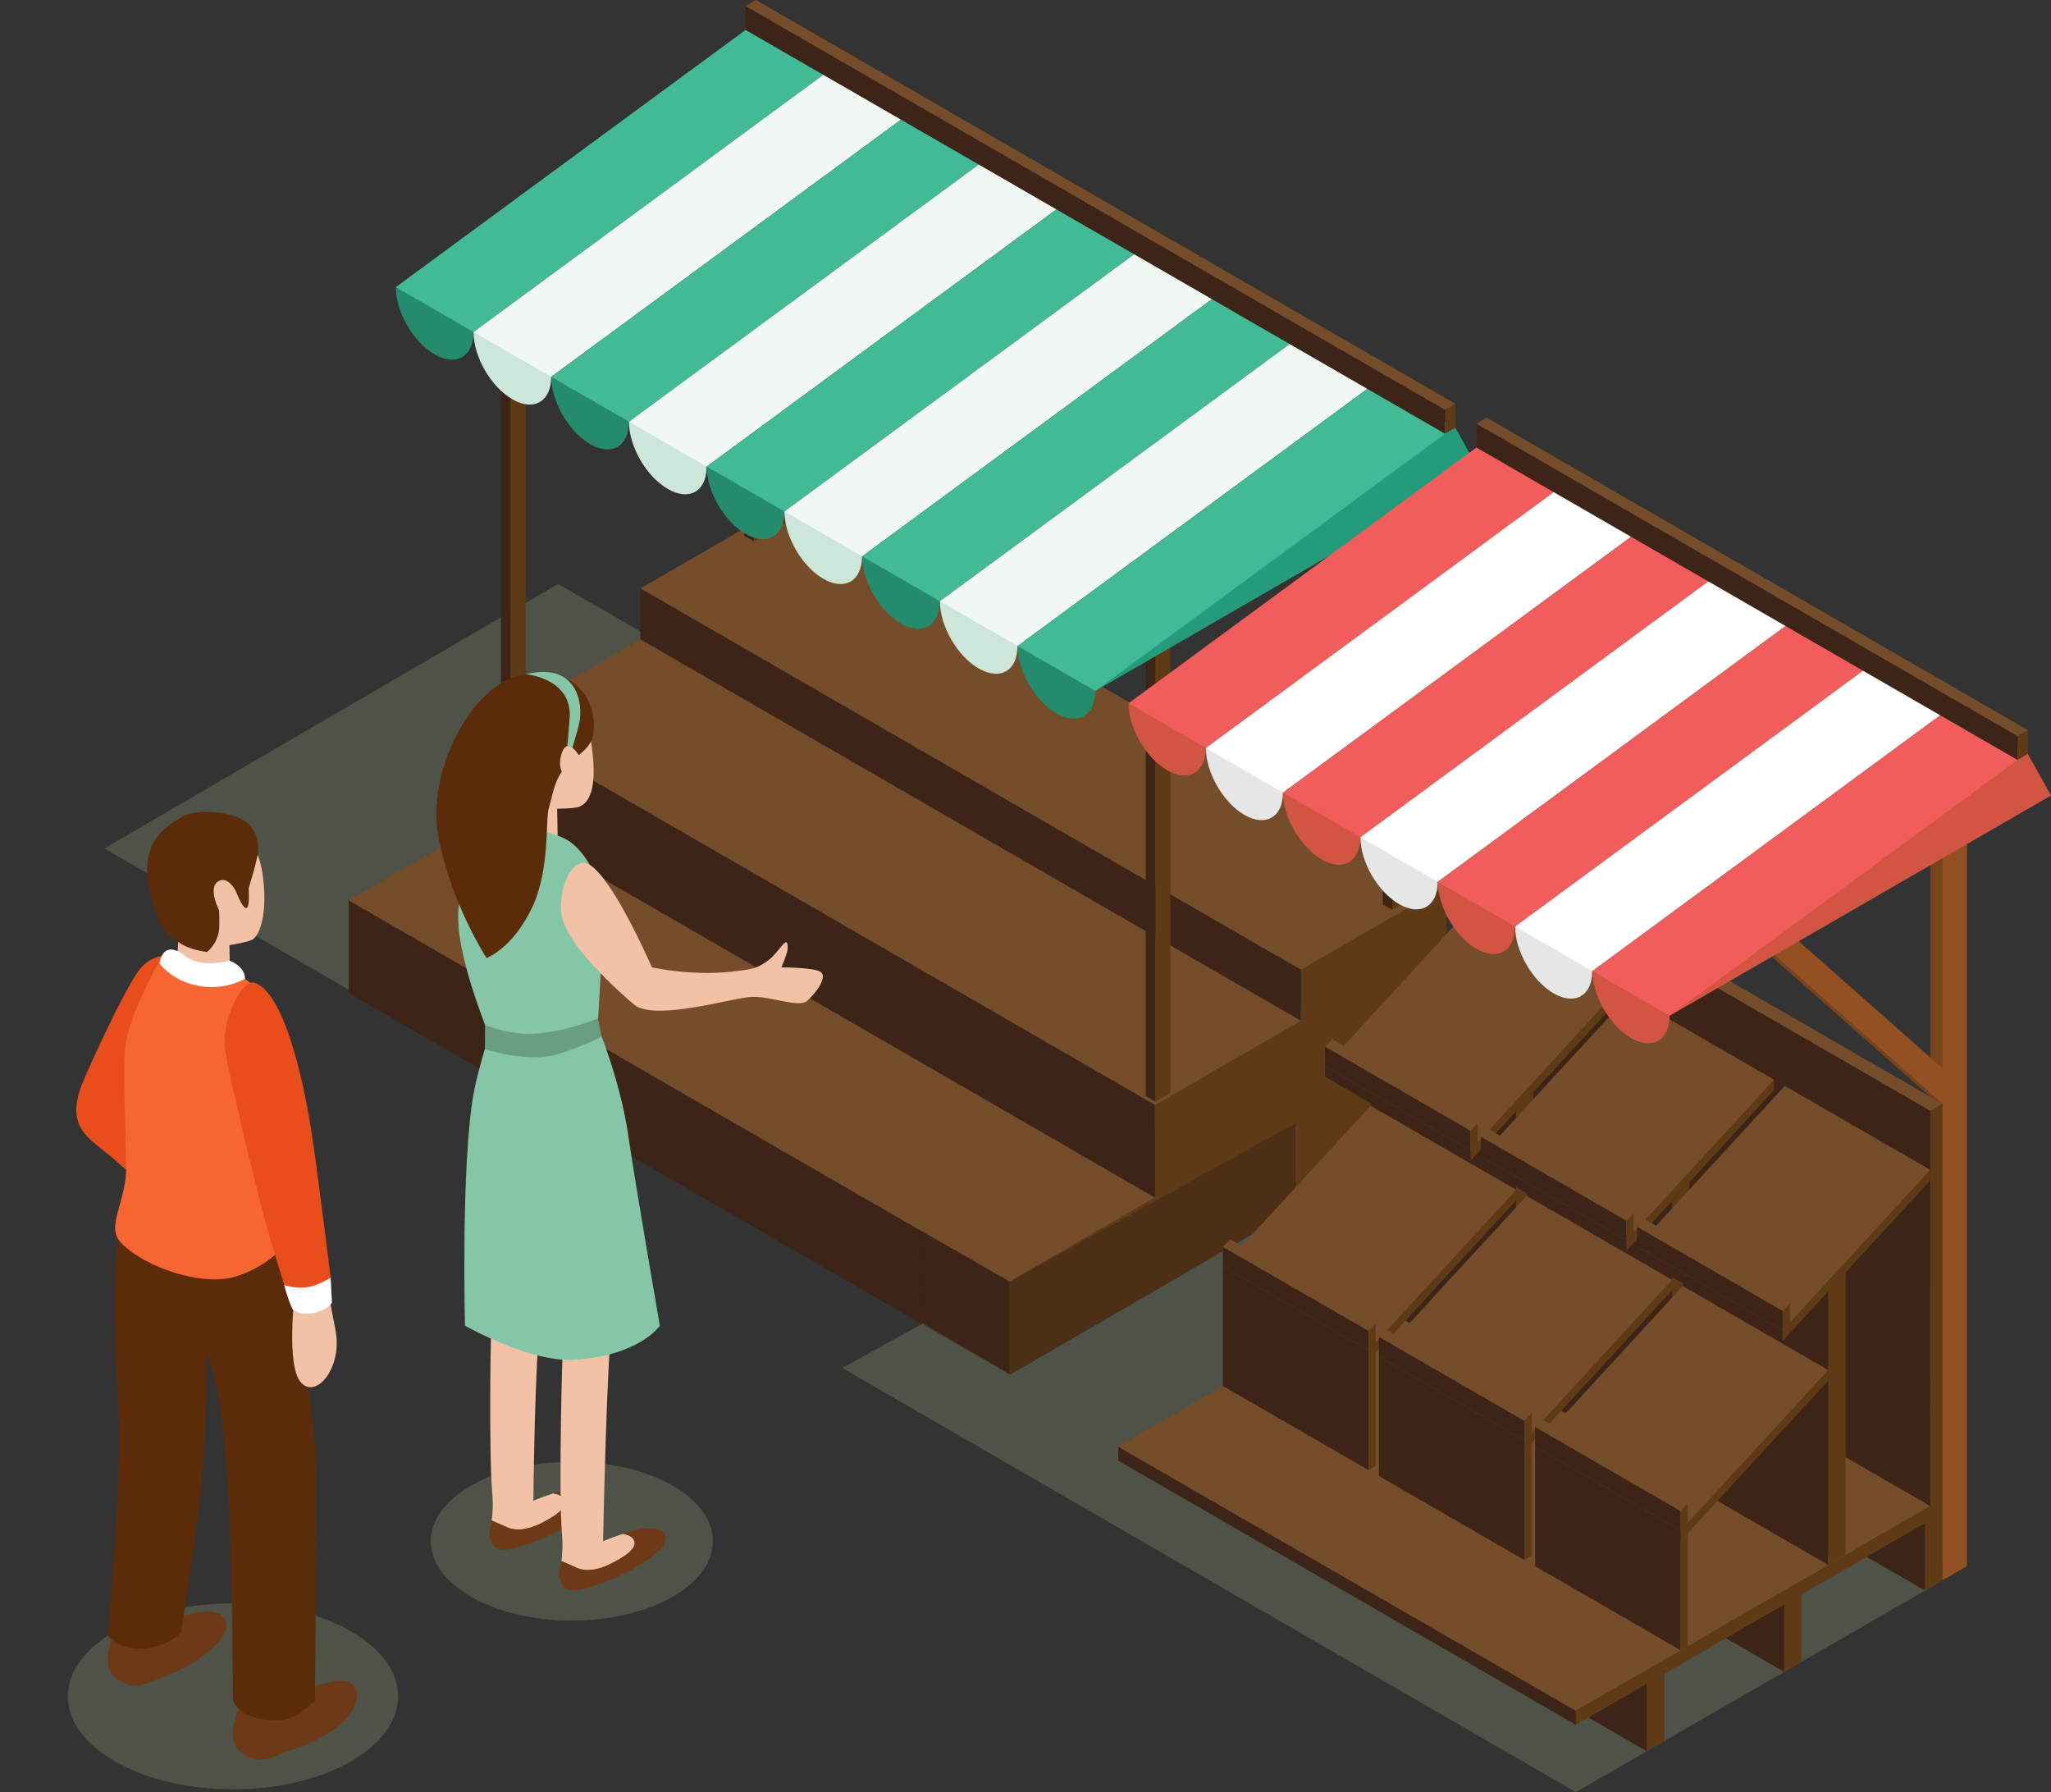 <?xml version="1.0" encoding="utf-8"?>
<!-- Generator: Adobe Illustrator 16.0.0, SVG Export Plug-In . SVG Version: 6.00 Build 0)  -->
<!DOCTYPE svg PUBLIC "-//W3C//DTD SVG 1.0//EN" "http://www.w3.org/TR/2001/REC-SVG-20010904/DTD/svg10.dtd">
<svg version="1.0" id="Layer_1" xmlns="http://www.w3.org/2000/svg" xmlns:xlink="http://www.w3.org/1999/xlink" x="0px" y="0px"
	 width="63.71px" height="55.662px" viewBox="0 0 63.71 55.662" enable-background="new 0 0 63.71 55.662" xml:space="preserve">
<rect x="0" y="0" width="63.71" height="55.662" fill="#333333" stroke="none"/>
<g>
	<polygon opacity="0.5" fill="#6B725D" points="41.278,31.896 27.175,40.185 3.242,26.351 17.335,18.14 	"/>
	<g>
		<polygon fill="#5F3A16" points="35.876,37.194 35.876,34.317 40.408,31.702 40.408,30.12 44.935,27.504 44.935,34.843 
			31.346,42.688 31.346,39.81 		"/>
		<polygon fill="#764D2A" points="10.833,27.966 31.346,39.81 35.876,37.194 15.362,25.351 		"/>
		<polygon fill="#764D2A" points="15.362,22.473 35.876,34.317 40.408,31.702 19.891,19.856 		"/>
		<polygon fill="#764D2A" points="19.891,18.276 40.408,30.12 44.935,27.504 24.419,15.661 		"/>
		<polygon fill="#3C2417" points="10.833,30.845 31.346,42.688 31.346,39.81 10.833,27.966 		"/>
		<polygon fill="#3C2417" points="15.362,25.351 35.876,37.194 35.876,34.317 15.362,22.473 		"/>
		<polygon fill="#3C2417" points="19.891,19.856 40.408,31.702 40.408,30.12 19.891,18.276 		"/>
	</g>
	<g>
		<polygon fill="#764D2A" points="23.415,4.191 24.468,3.578 24.171,3.408 23.115,4.02 		"/>
		<polygon fill="#5F3A16" points="23.415,16.811 24.468,16.197 24.468,3.578 23.415,4.191 		"/>
		<polygon fill="#3C2417" points="23.115,16.641 23.415,16.811 23.415,4.191 23.115,4.02 		"/>
	</g>
	<g>
		<polygon fill="#764D2A" points="15.857,8.777 16.326,8.505 16.03,8.332 15.561,8.606 		"/>
		<polygon fill="#5F3A16" points="15.857,22.653 16.326,22.38 16.326,8.505 15.857,8.777 		"/>
		<polygon fill="#3C2417" points="15.561,22.482 15.857,22.653 15.857,8.777 15.561,8.606 		"/>
	</g>
	<g>
		<polygon fill="#764D2A" points="43.251,15.642 44.304,15.028 44.007,14.858 42.955,15.47 		"/>
		<polygon fill="#5F3A16" points="43.251,28.261 44.304,27.648 44.304,15.028 43.251,15.642 		"/>
		<polygon fill="#3C2417" points="42.955,28.091 43.251,28.261 43.251,15.642 42.955,15.47 		"/>
	</g>
	<g>
		<polygon fill="#764D2A" points="35.886,20.342 36.354,20.067 36.058,19.897 35.589,20.169 		"/>
		<polygon fill="#5F3A16" points="35.886,34.217 36.354,33.944 36.354,20.067 35.886,20.342 		"/>
		<polygon fill="#3C2417" points="35.589,34.043 35.886,34.217 35.886,20.342 35.589,20.169 		"/>
	</g>
	<path fill="#248B6D" d="M12.295,8.918c0,0.769,0.541,1.705,1.206,2.089c0.666,0.383,1.207,0.071,1.207-0.697l-1.032-1.273
		L12.295,8.918z"/>
	<polygon fill="#41BA95" points="23.159,0.93 23.482,0.743 25.895,2.137 25.574,2.323 14.709,10.312 12.295,8.918 	"/>
	<path fill="#CCE7D9" d="M14.709,10.312c0,0.769,0.54,1.705,1.207,2.089c0.665,0.385,1.205,0.072,1.205-0.696l-1.032-1.273
		L14.709,10.312z"/>
	<polygon fill="#F1F8F4" points="25.574,2.323 25.895,2.137 28.311,3.532 27.987,3.716 17.123,11.704 14.709,10.312 	"/>
	<path fill="#248B6D" d="M17.123,11.704c0,0.769,0.542,1.705,1.207,2.09c0.665,0.384,1.207,0.071,1.207-0.697l-1.03-1.271
		L17.123,11.704z"/>
	<polygon fill="#41BA95" points="27.987,3.716 28.311,3.53 30.722,4.926 30.403,5.11 19.537,13.097 17.123,11.704 	"/>
	<path fill="#CCE7D9" d="M19.537,13.097c0,0.771,0.541,1.706,1.207,2.089c0.667,0.386,1.206,0.075,1.206-0.696l-1.031-1.271
		L19.537,13.097z"/>
	<polygon fill="#F1F8F4" points="30.403,5.11 30.722,4.926 33.138,6.317 32.814,6.504 21.952,14.491 19.537,13.097 	"/>
	<path fill="#248B6D" d="M21.952,14.491c0,0.77,0.541,1.704,1.205,2.088c0.667,0.387,1.208,0.074,1.208-0.694l-1.032-1.274
		L21.952,14.491z"/>
	<polygon fill="#41BA95" points="32.814,6.504 33.138,6.317 35.552,7.712 35.23,7.897 24.367,15.885 21.952,14.491 	"/>
	<path fill="#CCE7D9" d="M24.367,15.885c0,0.769,0.54,1.703,1.206,2.09c0.666,0.385,1.204,0.071,1.204-0.697l-1.029-1.272
		L24.367,15.885z"/>
	<polygon fill="#F1F8F4" points="35.23,7.897 35.552,7.711 37.966,9.104 37.644,9.292 26.781,17.28 24.367,15.885 	"/>
	<path fill="#248B6D" d="M26.781,17.28c0,0.766,0.539,1.702,1.206,2.087c0.665,0.384,1.205,0.072,1.205-0.696l-1.031-1.273
		L26.781,17.28z"/>
	<polygon fill="#41BA95" points="37.644,9.292 37.966,9.104 40.38,10.499 40.06,10.685 29.196,18.673 26.781,17.28 	"/>
	<path fill="#CCE7D9" d="M29.196,18.673c0,0.769,0.538,1.704,1.204,2.088c0.668,0.385,1.206,0.074,1.206-0.695l-1.029-1.273
		L29.196,18.673z"/>
	<polygon fill="#F1F8F4" points="40.06,10.685 40.38,10.499 42.796,11.892 42.474,12.077 31.61,20.065 29.196,18.673 	"/>
	<path fill="#248B6D" d="M31.61,20.065c0,0.77,0.538,1.704,1.203,2.091c0.666,0.384,1.209,0.071,1.209-0.697l-1.032-1.274
		L31.61,20.065z"/>
	<polygon fill="#41BA95" points="31.61,20.065 34.023,21.46 43.998,14.785 45.208,13.285 42.796,11.892 42.474,12.077 	"/>
	<polygon fill="#249B7A" points="34.023,21.46 45.931,14.583 45.208,13.285 44.888,13.472 	"/>
	<polygon fill="#5F3A16" points="44.888,12.729 44.888,13.472 45.208,13.285 45.208,12.541 	"/>
	<polygon fill="#3C2417" points="23.159,0.187 23.159,0.93 44.888,13.472 44.888,12.729 	"/>
	<polygon fill="#764D2A" points="23.482,0 23.16,0.187 44.888,12.729 45.208,12.541 	"/>
</g>
<g>
	<g>
		<g>
			<polygon fill="#B36328" points="46.503,15.358 47.263,14.919 46.88,14.7 46.125,15.138 			"/>
			<polygon fill="#935123" points="46.503,32.865 47.263,32.429 47.263,14.919 46.503,15.358 46.253,24.956 			"/>
			<polygon fill="#79431C" points="46.125,32.646 46.503,32.865 46.503,15.358 46.125,15.138 			"/>
		</g>
		<g>
			<polygon fill="#B36328" points="39.396,20.018 40.155,19.58 39.774,19.36 39.015,19.799 			"/>
			<polygon fill="#935123" points="40.155,19.58 46.503,25.191 46.503,26.297 39.396,20.018 			"/>
			<polygon fill="#79431C" points="46.125,26.079 46.503,26.297 39.396,20.018 39.015,19.799 			"/>
		</g>
	</g>
	<g>
		<g>
			<polygon fill="#B36328" points="60.339,23.344 61.099,22.908 60.72,22.689 59.962,23.125 			"/>
			<polygon fill="#935123" points="60.339,49.082 61.099,48.644 61.099,22.908 60.339,23.344 60.091,32.942 			"/>
			<polygon fill="#79431C" points="59.962,48.86 60.339,49.082 60.339,23.344 59.962,23.125 			"/>
		</g>
		<g>
			<polygon fill="#B36328" points="53.233,28.004 53.989,27.567 53.612,27.349 52.853,27.785 			"/>
			<polygon fill="#935123" points="53.989,27.567 60.339,33.179 60.339,34.285 53.233,28.004 			"/>
			<polygon fill="#79431C" points="59.962,34.065 60.339,34.285 53.233,28.004 52.853,27.785 			"/>
		</g>
	</g>
	<g>
		<polygon opacity="0.5" fill="#6B725D" points="31.386,42.688 28.681,41.099 26.16,42.487 48.951,55.662 60.337,49.088 
			40.248,37.55 		"/>
		<polygon opacity="0.5" fill="#3C2417" enable-background="new    " points="40.25,34.874 31.377,39.804 28.621,38.228 
			28.693,41.157 31.371,42.688 40.25,37.548 		"/>
		<g>
			<polygon fill="#764D2A" points="45.748,26.297 46.125,26.079 60.339,34.285 59.962,34.505 			"/>
			<polygon fill="#3C2417" points="45.744,39.009 45.748,26.297 59.962,34.505 59.958,47.216 			"/>
			<polygon fill="#3C2417" points="46.64,49.694 51.149,52.302 51.333,52.676 51.149,54.39 46.64,51.785 			"/>
			<polygon fill="#3C2417" points="50.908,47.229 55.421,49.837 55.603,50.211 55.421,51.926 50.908,49.319 			"/>
			<polygon fill="#3C2417" points="55.283,44.704 59.796,47.312 59.978,47.687 59.796,49.399 55.283,46.795 			"/>
			<polygon fill="#3C2417" points="34.734,44.929 34.734,45.365 48.951,53.571 48.951,53.133 			"/>
			<polygon fill="#5F3A16" points="48.951,53.133 59.958,46.776 59.962,34.505 60.339,34.285 60.337,49.088 59.796,49.399 
				59.796,47.308 55.962,49.521 55.962,51.612 55.421,51.926 55.421,49.835 51.694,51.987 51.694,54.078 51.149,54.39 
				51.149,52.299 48.951,53.571 			"/>
			<polygon fill="#764D2A" points="45.744,38.567 59.958,46.776 48.951,53.133 34.734,44.929 			"/>
		</g>
		<g>
			<g>
				<polygon fill="#3C2417" points="42.582,31.908 47.095,34.513 47.278,35.728 47.095,43.006 42.582,40.401 				"/>
				<polygon fill="#5F3A16" points="47.095,34.513 47.636,33.925 47.636,42.696 47.095,43.006 				"/>
			</g>
			<g>
				<g>
					<polygon fill="#3C2417" points="42.507,45.657 42.507,42.271 41.794,41.397 38.455,39.446 37.987,39.661 37.987,43.046 					
						"/>
					<polygon fill="#5F3A16" points="42.507,45.657 42.731,45.524 42.731,41.974 42.507,42.271 					"/>
				</g>
				<g>
					<path fill="#764D2A" d="M40.183,36.946l-2.195,2.386l0.555,0.5l3.604,2.112h0.363l2.027-2.035l0.338-0.297l2.223-2.658
						l-4.521-2.609L40.183,36.946z"/>
					<polygon fill="#5F3A16" points="42.507,42.271 47.095,37.282 47.095,36.955 42.507,41.944 42.367,42.106 					"/>
					<polygon fill="#3C2417" points="42.507,42.271 42.507,41.944 37.987,39.332 37.987,39.661 					"/>
				</g>
				<g>
					<path fill="#764D2A" d="M37.987,38.728l0.298,0.418l4.036,2.252l0.187-0.061l0.226-0.236l-4.521-2.607L37.987,38.728z"/>
					<polygon fill="#3C2417" points="42.507,41.944 42.507,41.337 37.987,38.728 37.987,39.332 					"/>
					<polygon fill="#5F3A16" points="42.507,41.944 42.731,41.706 42.731,41.099 42.507,41.337 					"/>
				</g>
			</g>
			<g>
				<g>
					<path fill="#764D2A" d="M43.351,30.729l-2.191,2.387l0.551,0.496l3.604,2.113h0.363l2.028-2.033l0.338-0.299l2.222-2.658
						l-4.521-2.607L43.351,30.729z"/>
					<polygon fill="#5F3A16" points="45.677,36.054 50.263,31.065 50.263,30.735 45.677,35.728 45.537,35.89 					"/>
					<polygon fill="#3C2417" points="45.677,36.054 45.677,35.728 41.16,33.116 41.16,33.444 					"/>
				</g>
				<g>
					<path fill="#764D2A" d="M41.16,32.509l0.295,0.42l4.037,2.25l0.187-0.06l0.227-0.237l-4.521-2.609L41.16,32.509z"/>
					<polygon fill="#3C2417" points="45.677,35.728 45.677,35.119 41.16,32.509 41.16,33.116 					"/>
					<polygon fill="#5F3A16" points="45.677,35.728 45.903,35.487 45.903,34.881 45.677,35.119 					"/>
				</g>
			</g>
		</g>
		<g>
			<g>
				<polygon fill="#3C2417" points="47.425,34.704 51.937,37.31 52.123,38.521 51.937,45.804 47.425,43.198 				"/>
				<polygon fill="#5F3A16" points="51.937,37.31 52.481,36.72 52.481,45.493 51.937,45.804 				"/>
			</g>
			<g>
				<g>
					<polygon fill="#3C2417" points="47.353,48.454 47.353,45.065 46.64,44.192 43.3,42.244 42.835,42.456 42.835,45.845 					"/>
					<polygon fill="#5F3A16" points="47.353,48.454 47.578,48.321 47.578,44.769 47.353,45.065 					"/>
				</g>
				<g>
					<path fill="#764D2A" d="M45.026,39.743l-2.19,2.387l0.552,0.499l3.602,2.11h0.365l2.026-2.032l0.339-0.298l2.223-2.657
						l-4.521-2.61L45.026,39.743z"/>
					<polygon fill="#5F3A16" points="47.353,45.065 51.937,40.079 51.937,39.752 47.353,44.739 47.212,44.901 					"/>
					<polygon fill="#3C2417" points="47.353,45.065 47.353,44.739 42.835,42.13 42.835,42.456 					"/>
				</g>
				<g>
					<path fill="#764D2A" d="M42.835,41.524l0.295,0.414l4.037,2.254l0.186-0.062l0.225-0.237l-4.521-2.607L42.835,41.524z"/>
					<polygon fill="#3C2417" points="47.353,44.739 47.353,44.133 42.835,41.524 42.835,42.13 					"/>
					<polygon fill="#5F3A16" points="47.353,44.739 47.578,44.502 47.578,43.894 47.353,44.133 					"/>
				</g>
			</g>
			<g>
				<g>
					<path fill="#764D2A" d="M48.196,33.524l-2.192,2.389l0.554,0.497l3.604,2.11h0.36l2.028-2.033l0.339-0.297l2.219-2.656
						l-4.519-2.608L48.196,33.524z"/>
					<polygon fill="#5F3A16" points="50.521,38.849 55.106,33.86 55.106,33.534 50.521,38.521 50.38,38.685 					"/>
					<polygon fill="#3C2417" points="50.521,38.849 50.521,38.521 46.003,35.913 46.003,36.24 					"/>
				</g>
				<g>
					<path fill="#764D2A" d="M46.003,35.306l0.297,0.418l4.037,2.252l0.184-0.061l0.227-0.236l-4.521-2.611L46.003,35.306z"/>
					<polygon fill="#3C2417" points="50.521,38.521 50.521,37.915 46.003,35.306 46.003,35.913 					"/>
					<polygon fill="#5F3A16" points="50.521,38.521 50.748,38.284 50.748,37.679 50.521,37.915 					"/>
				</g>
			</g>
		</g>
		<g>
			<g>
				<polygon fill="#3C2417" points="52.276,37.504 56.789,40.108 56.972,41.319 56.789,48.603 52.276,45.996 				"/>
				<polygon fill="#5F3A16" points="56.789,40.108 57.33,39.519 57.33,48.293 56.789,48.603 				"/>
			</g>
			<g>
				<g>
					<polygon fill="#3C2417" points="52.203,51.253 52.203,47.865 51.694,46.993 48.16,45.065 47.685,45.257 47.685,48.644 					"/>
					<polygon fill="#5F3A16" points="52.203,51.253 52.427,51.124 52.427,47.569 52.203,47.865 					"/>
				</g>
				<g>
					<path fill="#764D2A" d="M49.878,42.545l-2.193,2.386l0.551,0.498l3.604,2.11h0.365l2.025-2.033l0.34-0.298l2.219-2.657
						l-4.518-2.608L49.878,42.545z"/>
					<polygon fill="#5F3A16" points="52.203,47.865 56.789,42.88 56.789,42.551 52.203,47.539 52.06,47.702 					"/>
					<polygon fill="#3C2417" points="52.203,47.865 52.203,47.539 47.685,44.931 47.685,45.257 					"/>
				</g>
				<g>
					<path fill="#764D2A" d="M47.685,44.321l0.295,0.42l4.039,2.252l0.184-0.063l0.227-0.236l-4.521-2.607L47.685,44.321z"/>
					<polygon fill="#3C2417" points="52.203,47.539 52.203,46.933 47.685,44.321 47.685,44.931 					"/>
					<polygon fill="#5F3A16" points="52.203,47.539 52.427,47.302 52.427,46.694 52.203,46.933 					"/>
				</g>
			</g>
			<g>
				<g>
					<path fill="#764D2A" d="M53.048,36.327l-2.195,2.385l0.553,0.5l3.604,2.107h0.363l2.027-2.03l0.34-0.297l2.219-2.658
						l-4.518-2.608L53.048,36.327z"/>
					<polygon fill="#5F3A16" points="55.373,41.649 59.958,36.662 59.958,36.334 55.373,41.319 55.231,41.485 					"/>
					<polygon fill="#3C2417" points="55.373,41.649 55.373,41.319 50.853,38.712 50.853,39.041 					"/>
				</g>
				<g>
					<path fill="#764D2A" d="M50.853,38.104l0.295,0.418l4.039,2.252l0.186-0.061l0.229-0.236l-4.521-2.608L50.853,38.104z"/>
					<polygon fill="#3C2417" points="55.373,41.319 55.373,40.716 50.853,38.104 50.853,38.712 					"/>
					<polygon fill="#5F3A16" points="55.373,41.319 55.597,41.084 55.597,40.476 55.373,40.716 					"/>
				</g>
			</g>
		</g>
	</g>
	<g>
		<g>
			<path fill="#D25443" d="M35.055,21.844c0,0.767,0.538,1.696,1.2,2.078c0.662,0.381,1.201,0.071,1.201-0.691l-1.027-1.268
				L35.055,21.844z"/>
			<polygon fill="#F05D5A" points="45.862,13.899 46.181,13.715 48.585,15.1 48.263,15.285 37.458,23.231 35.055,21.844 			"/>
		</g>
		<g>
			<path fill="#E6E6E6" d="M37.458,23.231c0,0.765,0.537,1.695,1.195,2.078c0.662,0.382,1.199,0.071,1.199-0.692L38.83,23.35
				L37.458,23.231z"/>
			<polygon fill="#FFFFFF" points="48.263,15.285 48.585,15.1 50.985,16.487 50.666,16.673 39.858,24.617 37.458,23.231 			"/>
		</g>
		<g>
			<path fill="#D25443" d="M39.858,24.617c0,0.765,0.537,1.694,1.199,2.078c0.661,0.383,1.196,0.072,1.196-0.692l-1.021-1.267
				L39.858,24.617z"/>
			<polygon fill="#F05D5A" points="50.666,16.673 50.985,16.485 53.388,17.872 53.067,18.058 42.259,26.003 39.858,24.617 			"/>
		</g>
		<g>
			<path fill="#E6E6E6" d="M42.259,26.003c0,0.766,0.539,1.695,1.199,2.077c0.664,0.382,1.201,0.072,1.201-0.691l-1.027-1.268
				L42.259,26.003z"/>
			<polygon fill="#FFFFFF" points="53.067,18.057 53.388,17.872 55.791,19.258 55.466,19.443 44.664,27.389 42.259,26.003 			"/>
		</g>
		<g>
			<path fill="#D25443" d="M44.664,27.389c0,0.765,0.537,1.697,1.196,2.079c0.662,0.381,1.197,0.071,1.197-0.691l-1.022-1.267
				L44.664,27.389z"/>
			<polygon fill="#F05D5A" points="55.466,19.443 55.791,19.258 58.192,20.646 57.871,20.831 47.063,28.776 44.664,27.389 			"/>
		</g>
		<g>
			<path fill="#E6E6E6" d="M47.063,28.776c0,0.763,0.537,1.692,1.199,2.078c0.661,0.381,1.198,0.07,1.198-0.693l-1.024-1.268
				L47.063,28.776z"/>
			<polygon fill="#FFFFFF" points="57.871,20.831 58.192,20.646 60.593,22.03 60.271,22.216 49.466,30.161 47.063,28.776 			"/>
		</g>
		<g>
			<path fill="#D25443" d="M49.466,30.161c0,0.766,0.537,1.697,1.197,2.078c0.666,0.382,1.199,0.072,1.199-0.692l-1.025-1.267
				L49.466,30.161z"/>
			<polygon fill="#F05D5A" points="49.466,30.161 51.864,31.549 61.787,24.91 62.992,23.417 60.593,22.03 60.271,22.216 			"/>
			<polygon fill="#D25443" points="51.864,31.549 63.71,24.708 62.992,23.417 62.671,23.603 			"/>
		</g>
		<g>
			<polygon fill="#5F3A16" points="62.671,22.862 62.671,23.603 62.992,23.417 62.992,22.677 			"/>
			<polygon fill="#3C2417" points="45.862,13.157 45.862,13.899 62.671,23.603 62.671,22.862 			"/>
			<polygon fill="#764D2A" points="46.181,12.973 45.862,13.157 62.671,22.862 62.992,22.677 			"/>
		</g>
	</g>
</g>
<ellipse opacity="0.5" fill="#6B725D" cx="17.763" cy="47.867" rx="4.382" ry="2.467"/>
<ellipse opacity="0.5" fill="#6B725D" cx="7.236" cy="52.686" rx="5.13" ry="2.888"/>
<g>
	<g>
		<path fill="#F3C1A5" d="M17.184,46.383c-0.41,0.136-0.616,0.228-0.616,0.228s0.044-4.522,0.219-5.51
			c0.059-0.328-1.498-0.34-1.498-0.34c-0.056,0.229-0.105,4.371,0,5.592c0.035,0.408,0.012,0.676-0.018,0.873
			c0.106,0.045,0.325,0.143,0.488,0.215c0.223,0.101,0.587,0.101,1.032-0.119c0.445-0.225,0.869-0.495,0.732-0.75
			C17.463,46.456,17.321,46.403,17.184,46.383z"/>
		<path fill="#6D3916" d="M17.389,46.315c-0.074,0.022-0.142,0.045-0.205,0.066c0.137,0.021,0.279,0.073,0.339,0.188
			c0.136,0.255-0.287,0.524-0.732,0.75c-0.445,0.22-0.81,0.22-1.032,0.119c-0.163-0.072-0.381-0.17-0.488-0.215
			c-0.045,0.299-0.107,0.437-0.018,0.648c0.149,0.354,0.491,0.32,1.186,0.072c0.615-0.223,1.123-0.473,1.561-0.797
			c0.438-0.323,0.442-0.366,0.5-0.586C18.581,46.257,18.134,46.086,17.389,46.315z"/>
	</g>
	<g>
		<path fill="#F3C1A5" d="M19.349,47.64c-0.41,0.135-0.615,0.229-0.615,0.229s0.114-5.881,0.289-6.867
			c0.059-0.327-1.503,0.162-1.503,0.162c-0.056,0.229-0.171,5.227-0.066,6.447c0.036,0.408,0.013,0.675-0.017,0.873
			c0.107,0.045,0.325,0.142,0.488,0.216c0.223,0.101,0.587,0.101,1.032-0.123c0.445-0.222,0.868-0.495,0.733-0.748
			C19.628,47.712,19.486,47.662,19.349,47.64z"/>
		<path fill="#6D3916" d="M19.554,47.573c-0.073,0.023-0.141,0.046-0.205,0.066c0.137,0.021,0.279,0.071,0.341,0.188
			c0.135,0.253-0.288,0.525-0.733,0.748c-0.445,0.224-0.81,0.224-1.032,0.123c-0.164-0.074-0.381-0.17-0.488-0.217
			c-0.045,0.297-0.107,0.436-0.018,0.648c0.148,0.355,0.492,0.321,1.185,0.07c0.616-0.221,1.123-0.471,1.561-0.794
			c0.438-0.325,0.442-0.368,0.5-0.587C20.746,47.515,20.299,47.343,19.554,47.573z"/>
	</g>
	<path fill="#F3C1A5" d="M17.327,21.454c-0.499-0.347-1.459-0.238-1.876,0.642c-0.23,0.488,0.096,1.797,0.148,2.719
		c0.041,0.742-0.208,1.17-0.208,1.17s0,0,0.637,0.264c0.636,0.262,1.299,0,1.299,0l-0.02-1.132c0,0,0.536,0.001,0.686-0.062
		c0.272-0.113,0.567-0.462,0.398-1.802C18.199,21.739,17.512,21.581,17.327,21.454z"/>
	<path fill="#86C6A8" d="M17.327,25.955c-0.463-0.157-2.275-0.679-2.275-0.679s-0.578,1.426-0.795,2.818
		c-0.238,1.531,1.228,4.742,1.228,4.742s0.125,0.633,1.277,0.521c0.844-0.08,1.792-1.229,1.792-1.229l0.138-2.503
		c0,0,0.336-1.389-0.12-2.305C18.116,26.404,17.764,26.103,17.327,25.955z"/>
	<path fill="#5B2B0A" d="M16.169,20.972c-1.526,0.322-2.939,2.991-2.548,5.041c0.391,2.049,1.491,3.741,1.491,3.741
		s0.79-0.274,1.406-1.544c0.578-1.191,0.417-2.769,0.533-3.123c0.115-0.354,0.153-0.885,0.534-1.282
		c0.379-0.397,0.806-0.552,0.854-1.071C18.539,21.667,17.79,20.63,16.169,20.972z"/>
	<path fill="#F3C1A5" d="M24.273,30.045c0,0,0.189-0.437,0.194-0.571c0.016-0.517-0.238,0.06-0.566,0.323
		c-0.365,0.296-0.589,0.302-0.905,0.349c-1.415,0.207-2.745-0.101-2.745-0.101s-1.38-3.178-2.098-3.246
		c-0.375-0.036-0.764,0.644-0.726,1.496c0.049,1.089,2.321,2.949,2.321,2.949c0.765,0.45,3.08-0.278,3.637-0.285
		c0.597-0.006,1.435,0.345,1.683,0.13c0.254-0.222,0.65-0.727,0.427-0.9C25.316,30.047,24.273,30.045,24.273,30.045z"/>
	<path fill="#86C6A8" d="M16.336,20.94c0,0,1.472,0.123,1.357,1.398c-0.113,1.275-0.109,1.466-0.109,1.466s0.274-0.76,0.408-1.341
		C18.127,21.883,17.946,20.55,16.336,20.94z"/>
	<path fill="#F3C1A5" d="M17.425,23.477c-0.159,0.633,0.392,0.844,0.392,0.844l0.176-0.844
		C17.993,23.477,17.596,22.796,17.425,23.477z"/>
	<path fill="#86C6A8" d="M18.394,31.46l-3.024,0.134c0,0-0.509,1.513-0.666,2.41c-0.387,2.236-0.26,7.17-0.26,7.17
		s2.019,1.152,3.412,1.058c2.032-0.137,2.64-1.058,2.64-1.058s-0.823-4.771-0.961-5.786C19.26,33.378,18.394,31.46,18.394,31.46z"/>
	<path fill="#699E80" d="M16.886,32.08c-0.94,0.138-1.818-0.249-1.818-0.249l-0.007,0.746c0,0,1.361,0.474,2.335,0.145
		c0.974-0.328,1.292-0.533,1.292-0.533l-0.119-0.562C18.569,31.627,17.909,31.933,16.886,32.08z"/>
</g>
<g>
	<path fill="#6D3916" d="M10.565,52.203c-0.664,0.03-2.006,0.628-2.006,0.628l-1.149,0.27c0,0-0.458,0.98,0.114,1.351
		c0.428,0.28,0.621,0.261,1.158,0.041c0.596-0.245,1.154-0.327,1.882-0.931C11.292,52.956,11.229,52.177,10.565,52.203z"/>
	<path fill="#6D3916" d="M6.407,50.058c-0.664,0.028-1.73,0.474-1.73,0.474l-1.148,0.271c-0.014-0.003-0.474,0.979,0.114,1.35
		c0.431,0.274,0.621,0.263,1.158,0.041c0.596-0.246,1.052-0.379,1.78-0.984C7.31,50.603,7.071,50.026,6.407,50.058z"/>
	<path fill="#5B2B0A" d="M4.25,37.12c-1.069,0.863-0.592,5.29-0.55,7.158c0.046,2.033-0.306,5.957-0.355,6.519
		c0.633,0.712,1.884,0.375,2.287-0.112c0.029-0.22,0.556-3.615,0.651-4.881c0.129-1.718,0.125-2.222,0.14-3.797
		c0.531,1.533,0.608,3.393,0.685,4.713c0.111,1.896,0.129,6.073,0.129,6.073s0.128,0.642,1.401,0.638
		c0.565-0.002,1.146-0.611,1.146-0.611s0.031-3.69,0.031-7.195c0-1.986-1.172-8.316-1.172-8.316S5.173,36.376,4.25,37.12z"/>
	<path fill="#EA4D1C" d="M4.364,30.077c-0.467,0.555-1.674,3.229-1.813,3.586c-0.531,1.375,0.218,1.684,0.92,2.279
		c0.576,0.49,1.616,1.512,1.844,1.123c0.288-0.491-0.112-5.27-0.112-5.27l0.624-1.98C5.828,29.815,4.955,29.373,4.364,30.077z"/>
	<path fill="#F3C1A5" d="M7.146,25.931c-0.467-0.323-1.364-0.223-1.754,0.6c-0.215,0.458,0.089,1.679,0.137,2.54
		c0.039,0.695-0.193,1.096-0.193,1.096s0,0,0.595,0.245c0.595,0.245,1.215,0,1.215,0l-0.019-1.058c0,0,0.641-0.096,0.753-0.197
		c0.269-0.248,0.412-0.983,0.287-1.933C7.98,25.81,7.318,26.051,7.146,25.931z"/>
	<path fill="#F76531" d="M8.751,33.524c0.351-0.752-0.445-2.109-0.668-2.601c-0.224-0.487-0.938-0.786-0.938-0.786l-2.169-0.322
		c0,0-0.949,1.65-1.076,2.636c-0.087,0.688-0.018,1.964,0.02,3.717c0.025,1.183-0.661,1.915-0.16,2.431
		c0.761,0.785,2.502,1.332,3.476,1.07c0.582-0.154,1.213-0.521,1.604-1C9.269,38.144,8.035,35.058,8.751,33.524z"/>
	<path fill="#FFFFFF" d="M7.136,29.837c0,0-0.867,0.256-1.378-0.143c-0.724-0.565-0.803,0.229-0.803,0.229s0.306,0.426,0.91,0.618
		c0.605,0.192,1.151,0.155,1.746-0.138C7.615,30.013,7.136,29.837,7.136,29.837z"/>
	<path fill="#5B2B0A" d="M5.692,25.353c-0.442,0.254-1.38,0.721-1.052,2.243c0.264,1.231,0.522,1.369,0.894,1.657
		c0.324,0.253,0.896,0.314,0.896,0.314s0.318-0.23,0.376-0.695c0.018-0.146,0-0.593,0-0.593s-0.325-0.641-0.073-0.871
		c0.268-0.245,0.543,0.143,0.605,0.3c0.22,0.55,0.439,0.809,0.385-0.111c0.072-0.237,0.232-0.788,0.273-1.01
		c0.048-0.257,0.062-0.64-0.291-1.006C7.354,25.215,6.133,25.097,5.692,25.353z"/>
	<path fill="#F3C1A5" d="M10.183,40.045c-0.025-0.161-1.021,0.076-1.021,0.076s-0.29,2.315,0.194,2.827
		c0.484,0.509,1.28-0.488,1.07-1.611C10.183,40.045,10.243,40.399,10.183,40.045z"/>
	<path fill="#EA4D1C" d="M7.904,30.521c-0.369-0.121-1.029,1.156-0.917,2.063c0.079,0.64,0.927,4.14,1.226,5.253
		c0.182,0.682,0.665,2.232,0.665,2.232l0.937,0.178l0.456-0.563c0,0-0.329-2.694-0.552-4.242C9.506,33.968,8.9,30.851,7.904,30.521z
		"/>
	<path fill="#FFFFFF" d="M9.595,39.969c-0.392,0.076-0.765-0.057-0.765-0.057s0.104,0.438,0.265,0.764
		c0.385,0.286,1.04,0.042,1.216-0.212c-0.009-0.271-0.041-0.781-0.041-0.781S9.94,39.901,9.595,39.969z"/>
</g>
</svg>
